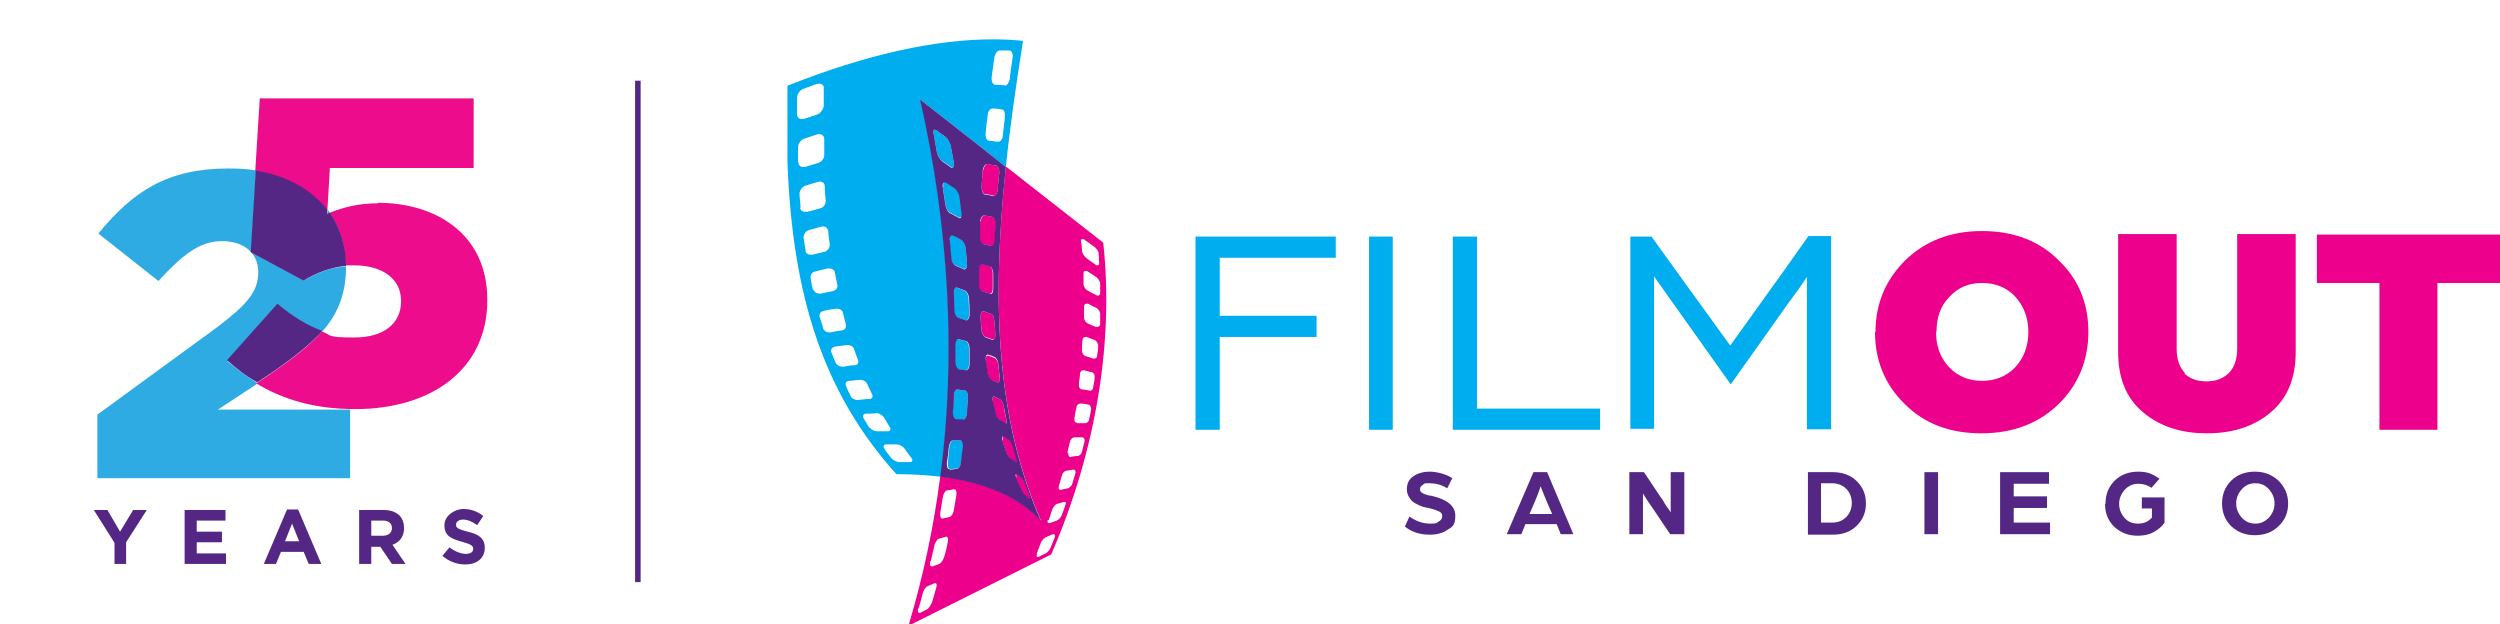 <svg xmlns="http://www.w3.org/2000/svg" xmlns:xlink="http://www.w3.org/1999/xlink" id="Layer_1" viewBox="0 0 495.6 123.7"><defs><style>      .st0 {        fill: #2dabe2;      }      .st1 {        fill: #00aeef;      }      .st2 {        fill: none;      }      .st3 {        fill: #ec008c;      }      .st4 {        fill: #ec0c8c;      }      .st5 {        fill: #542785;      }      .st6 {        clip-path: url(#clippath);      }    </style><clipPath id="clippath"><polyline class="st2" points="114.8 113.8 .6 113.8 .6 .6 114.8 .6 114.8 113.8"></polyline></clipPath></defs><polygon class="st1" points="237 85.2 237 46.9 264.8 46.9 264.8 51.1 241.8 51.1 241.8 62.6 261 62.6 261 66.8 241.8 66.8 241.8 85.2 237 85.2 237 85.2"></polygon><polygon class="st1" points="271.4 46.9 276.1 46.9 276.1 85.2 271.4 85.2 271.4 46.9 271.4 46.9"></polygon><polygon class="st1" points="288 85.2 288 46.9 292.8 46.9 292.8 81 317.2 81 317.2 85.2 288 85.2 288 85.2"></polygon><path class="st1" d="M323.2,85.2v-38.3h4.2l4.6,6.4,11,15.2,10.9-15.2,4.6-6.5h4.5v38.3h-4.8v-30.2c-1.1,1.7-2.4,3.5-3.9,5.5l-11.2,15.8-11.3-15.9-3.9-5.5v30.2h-4.8Z"></path><path class="st3" d="M383.8,65.8c0,2.9.9,5.2,2.6,7,1.7,1.8,3.9,2.7,6.5,2.7s4.9-.9,6.6-2.7c1.7-1.8,2.6-4.2,2.6-7s-.9-5.1-2.6-7c-1.7-1.8-3.9-2.7-6.6-2.7s-4.7.9-6.4,2.7c-1.8,1.8-2.6,4.1-2.6,6.9M371.8,65.8c0-5.6,2-10.3,5.9-14.2,3.9-3.8,9-5.8,15.2-5.8s11.3,1.9,15.2,5.8c4,3.8,5.9,8.6,5.9,14.2s-2,10.5-5.9,14.3c-3.9,3.8-9,5.8-15.3,5.8s-11.3-1.9-15.2-5.8c-3.9-3.8-5.9-8.6-5.9-14.3"></path><path class="st3" d="M433,74c1.1,1.1,2.6,1.6,4.4,1.6s3.2-.5,4.4-1.6c1.1-1.1,1.7-2.7,1.7-4.9v-22.7h11.6v23.4c0,5.1-1.6,9.1-4.9,11.9-3.3,2.8-7.5,4.2-12.7,4.2s-9.4-1.4-12.7-4.2c-3.3-2.8-4.9-6.7-4.9-11.9v-23.4h11.6v22.7c0,2.2.6,3.8,1.7,4.9"></path><polygon class="st3" points="471.7 85.2 471.7 56.1 459.3 56.1 459.3 46.5 495.6 46.5 495.6 56.1 483.2 56.1 483.2 85.2 471.7 85.2 471.7 85.2"></polygon><path class="st5" d="M278.5,104.4l.9-2c1.3.9,2.6,1.4,4.1,1.4s1.2-.1,1.7-.4c.5-.3.7-.6.7-1.1s-.2-.7-.6-.9c-.4-.2-1-.4-1.7-.6-.5-.1-1-.2-1.4-.3-.4-.1-.8-.3-1.2-.5-.4-.2-.8-.4-1.1-.7-.3-.3-.5-.6-.7-1-.2-.4-.3-.8-.3-1.3,0-1.1.4-2,1.3-2.6.9-.6,2-.9,3.2-.9s3.2.4,4.5,1.3l-1,2c-1.1-.7-2.3-1-3.5-1s-.9,0-1.3.3c-.4.2-.6.5-.6.9s.2.6.6.8c.4.2.9.4,1.7.5,3.1.7,4.7,2,4.7,3.9s-.5,2.2-1.5,2.8c-1,.7-2.2,1-3.6,1-2,0-3.7-.6-5-1.7"></path><path class="st5" d="M303.2,101.9h4.5l-1-2.3-1.3-3.2c-.4,1.3-.8,2.3-1.2,3.2l-1,2.3h0ZM298.7,105.9l5.3-12.3h2.7l5.2,12.3h-2.5l-.8-2h-6.2l-.8,2h-2.7Z"></path><path class="st5" d="M323,105.9v-12.3h2.9l3.2,4.8c.3.4.6.8.9,1.4.3.5.6.9.9,1.3l.3.5v-8h2.7v12.3h-2.8l-3.1-4.6c-.3-.5-.7-1-1.1-1.6-.4-.6-.7-1.1-.9-1.4l-.3-.5v8.1h-2.7Z"></path><path class="st5" d="M361,103.6h2.2c1.2,0,2.1-.4,2.8-1.1.7-.7,1.1-1.7,1.1-2.8s-.4-2.1-1.1-2.8c-.7-.7-1.7-1.1-2.8-1.1h-2.2v7.7h0ZM358.4,105.9v-12.3h4.9c2,0,3.6.6,4.8,1.8,1.2,1.2,1.8,2.6,1.8,4.4s-.6,3.2-1.8,4.4c-1.2,1.2-2.8,1.8-4.8,1.8h-4.9Z"></path><polygon class="st5" points="381.5 93.6 384.2 93.6 384.2 105.9 381.5 105.9 381.5 93.6 381.5 93.6"></polygon><polygon class="st5" points="396.5 105.9 396.5 93.6 406.2 93.6 406.2 95.9 399.2 95.9 399.2 98.4 405.8 98.4 405.8 100.7 399.2 100.7 399.2 103.6 406.4 103.6 406.4 105.9 396.5 105.9 396.5 105.9"></polygon><path class="st5" d="M417.4,99.8c0-1.8.6-3.3,1.8-4.5,1.2-1.2,2.8-1.8,4.7-1.8s2.9.5,4.2,1.4l-1.6,1.8c-.7-.5-1.6-.8-2.6-.8s-2,.4-2.7,1.2c-.7.8-1.1,1.7-1.1,2.8s.4,2,1.1,2.8c.7.8,1.6,1.1,2.7,1.1s2-.4,2.7-1.2v-1.8h-2v-2.2h4.5v5c-.5.8-1.3,1.4-2.2,1.9-.9.5-2,.7-3.1.7-1.9,0-3.4-.6-4.7-1.8-1.2-1.2-1.8-2.7-1.8-4.5"></path><path class="st5" d="M443.3,99.8c0,1.1.4,2,1.1,2.8.7.8,1.6,1.2,2.7,1.2s1.9-.4,2.7-1.2c.7-.8,1.1-1.7,1.1-2.8s-.4-2-1.1-2.8c-.7-.8-1.6-1.2-2.7-1.2s-2,.4-2.7,1.2c-.7.8-1.1,1.7-1.1,2.8M440.5,99.8c0-1.8.6-3.3,1.8-4.5,1.2-1.2,2.8-1.8,4.7-1.8s3.4.6,4.7,1.8c1.2,1.2,1.9,2.7,1.9,4.5s-.6,3.3-1.9,4.5c-1.2,1.2-2.8,1.8-4.7,1.8s-3.4-.6-4.7-1.8c-1.2-1.2-1.8-2.7-1.8-4.5"></path><path class="st1" d="M190.5,87.3c-.5,0-1,0-1.5,0-.4,0-.7.6-.8,1.3-.1,1.1-.2,2.1-.3,3.2,0,.7.1,1.2.5,1.2h0c.5,0,1-.1,1.4-.2.4,0,.8-.6.8-1.3.1-1,.3-2,.4-3,0-.7-.2-1.3-.5-1.3h0ZM189,78.6c0,1.1-.1,2.1-.2,3.2,0,.7.2,1.3.6,1.4.5,0,1,0,1.5,0h0c.4,0,.7-.6.8-1.3,0-1,.1-2.1.2-3.1,0-.7-.2-1.3-.6-1.4-.5,0-1-.1-1.5-.2h0c-.4,0-.7.6-.7,1.3M189.2,68.4c0,1.1,0,2.2,0,3.3,0,.7.3,1.4.7,1.5.5,0,1,.2,1.5.2h0c.4,0,.7-.5.7-1.2,0-1,0-2.1,0-3.1,0-.7-.3-1.4-.7-1.5-.5-.1-1-.2-1.5-.4h0c-.4,0-.6.5-.6,1.2M189,58.1c0,1.1,0,2.2.1,3.3,0,.8.4,1.5.8,1.6.5.2,1,.3,1.5.5h.1c.3,0,.6-.4.6-1.1,0-1.1,0-2.1-.1-3.2,0-.7-.4-1.4-.8-1.6-.5-.2-1.1-.4-1.6-.6h-.1c-.3,0-.6.4-.5,1.1M188.2,47.6c.1,1.1.2,2.2.3,3.3,0,.8.4,1.5.9,1.7.5.2,1.1.5,1.6.7h.2c.3,0,.5-.4.5-1,0-1.1-.2-2.1-.3-3.2,0-.7-.5-1.5-.9-1.7-.5-.3-1.1-.6-1.6-.8h-.2c-.3,0-.5.4-.4,1M186.9,37.1c.2,1.1.3,2.2.5,3.3.1.8.5,1.6,1,1.8.6.3,1.1.6,1.7.9h.2c.3,0,.5-.3.4-.9-.1-1.1-.3-2.1-.4-3.2-.1-.7-.6-1.6-1-1.8-.6-.4-1.1-.7-1.7-1.1,0,0-.2,0-.3,0-.3,0-.4.4-.3,1M185.1,26.6c.2,1.1.4,2.2.6,3.4.1.8.6,1.6,1.1,1.9.6.4,1.2.8,1.7,1.2.1,0,.2.1.3.1.3,0,.4-.3.3-.9-.2-1.1-.4-2.1-.6-3.2-.1-.7-.6-1.6-1.1-2-.6-.4-1.2-.9-1.8-1.3-.1,0-.2-.1-.3-.1-.2,0-.4.3-.2.9M178.3,91.6c-.5,0-1.2-.3-1.6-.8-.5-.6-1-1.2-1.4-1.9-.3-.4-.1-.8.4-.8.6,0,1.2,0,1.8,0h.3c.5,0,1.2.4,1.5.8.4.6.9,1.3,1.4,1.9.3.4.2.8-.3.8h0c-.7,0-1.3,0-2,0M172.4,84.9c-.4-.6-.8-1.3-1.2-2-.3-.4,0-.9.5-.9.7,0,1.4,0,2.1-.1h0c.5,0,1.1.4,1.4.8.4.7.8,1.3,1.2,2,.3.5,0,.8-.4.8-.7,0-1.4,0-2.1,0h0c-.5,0-1.2-.3-1.5-.8M168.7,78.6c-.4-.7-.7-1.4-1-2.1-.2-.5,0-.9.6-1,.7,0,1.5-.2,2.2-.2h.1c.5,0,1.1.3,1.3.8.3.7.7,1.4,1,2.1.2.5,0,.9-.6.9-.7,0-1.4.1-2.2.2h-.1c-.5,0-1.1-.3-1.4-.7M165.7,72c-.3-.7-.6-1.4-.9-2.2-.2-.5.2-1,.8-1.1.8-.1,1.5-.2,2.3-.3h.2c.5,0,1.1.3,1.2.8.3.8.5,1.5.8,2.2.2.5-.1,1-.7,1-.7,0-1.5.2-2.2.3h-.2c-.5,0-1.1-.3-1.3-.7M163.2,65.1c-.2-.8-.5-1.5-.7-2.3-.2-.5.2-1.1.9-1.2.8-.2,1.6-.3,2.4-.4h.2c.5,0,1,.3,1.1.8.2.8.4,1.6.6,2.4.1.5-.2,1-.8,1.1-.8.1-1.5.2-2.3.4h-.2c-.5,0-1-.3-1.2-.7M161.2,57.6c-.2-.8-.4-1.6-.5-2.5-.1-.6.3-1.2,1-1.3.8-.2,1.6-.4,2.4-.6h.3c.5,0,1,.3,1.1.8.2.9.3,1.7.5,2.5.1.6-.3,1.1-.9,1.2-.8.2-1.6.3-2.4.5,0,0-.2,0-.3,0-.5,0-1-.3-1.1-.8M159.7,49.7c-.1-.9-.3-1.7-.4-2.6,0-.6.4-1.3,1.1-1.5.9-.2,1.7-.5,2.5-.7.1,0,.2,0,.3,0,.5,0,.9.4,1,.9,0,.9.2,1.8.3,2.7,0,.6-.4,1.2-1,1.4-.8.2-1.6.4-2.5.6-.1,0-.2,0-.3,0-.5,0-1-.3-1-.8M158.7,41.2c0-.9-.2-1.9-.2-2.8,0-.6.5-1.4,1.2-1.6.9-.3,1.7-.5,2.6-.8.1,0,.2,0,.3,0,.5,0,.9.4.9.9,0,1,.1,1.9.2,2.9,0,.7-.4,1.3-1.1,1.5-.8.2-1.7.5-2.6.7-.1,0-.2,0-.4,0-.5,0-.9-.3-1-.8M158.2,32.2c0-1,0-2,0-3,0-.7.6-1.5,1.2-1.7.9-.3,1.8-.6,2.7-.9.1,0,.2,0,.4,0,.5,0,.9.4.9,1,0,1,0,2.1,0,3.1,0,.7-.5,1.4-1.2,1.6-.9.3-1.7.5-2.6.8-.1,0-.3,0-.4,0-.5,0-.9-.3-.9-.9M197.9,28.1c-.6,0-1.2-.2-1.8-.2-.5,0-.8-.7-.7-1.5.1-1.2.2-2.3.4-3.5,0-.8.5-1.4,1-1.4h0c.6,0,1.2.1,1.8.2.5,0,.7.8.6,1.6-.1,1.2-.3,2.4-.4,3.5,0,.8-.5,1.3-.9,1.3h0M158,22.6c0-1.1,0-2.1,0-3.2,0-.7.6-1.6,1.3-1.8.9-.3,1.8-.7,2.8-1,.1,0,.3,0,.4,0,.5,0,.9.4.8,1,0,1.1,0,2.2,0,3.3,0,.7-.6,1.5-1.3,1.8-.9.3-1.8.6-2.7.9-.1,0-.3,0-.4,0-.5,0-.9-.4-.9-.9M199.2,16.9c-.6,0-1.2-.1-1.9-.1-.5,0-.8-.7-.7-1.6.2-1.2.3-2.5.5-3.7.1-.8.6-1.5,1.1-1.5h0c.7,0,1.3,0,1.9,0,.5,0,.8.8.6,1.7-.2,1.3-.4,2.5-.5,3.8-.1.8-.6,1.5-1,1.5h0M156.1,16.9v15.2c1,26.8,7.2,45.9,21.6,61.9h.3c3,0,5.8.2,8.5.5,3.1-23.7,1.8-49.2-4-74.7,5.6,4.4,11.3,8.8,16.9,13.3.8-7.8,2-16.1,3.4-25-1.9-.2-3.9-.3-6-.3-11.2,0-24.9,2.9-40.7,9.2"></path><path class="st3" d="M201.3,94.8c.3.8.6,1.6,1,2.3.2.5.6,1.1.9,1.3.3.3.6.5,1,.8h.1c0,0,0-.2,0-.6-.3-.8-.6-1.6-.9-2.4-.2-.6-.5-1.2-.8-1.4-.3-.3-.7-.5-1-.8h-.1c-.1,0-.1.2,0,.6M198.7,87.3c.2.8.5,1.6.8,2.4.2.5.6,1.1.9,1.3.4.2.7.5,1.1.7h.1c.1,0,.2-.2,0-.7-.2-.8-.5-1.6-.7-2.5-.2-.6-.5-1.2-.8-1.4-.4-.2-.7-.5-1.1-.7h-.1c-.2,0-.2.3-.1.7M196.7,79.4c.2.9.4,1.7.6,2.5.1.6.5,1.2.8,1.3.4.2.8.4,1.2.7h.1c.2,0,.2-.3.1-.7-.2-.8-.4-1.7-.5-2.6-.1-.6-.4-1.2-.7-1.4-.4-.2-.8-.4-1.2-.6h-.1c-.2,0-.3.3-.2.8M195.3,71.2c.1.9.3,1.8.4,2.7,0,.6.5,1.2.8,1.4.4.2.8.4,1.3.6h.1c.2,0,.3-.3.3-.8-.1-.9-.2-1.8-.3-2.7,0-.6-.4-1.3-.7-1.4-.4-.2-.9-.4-1.3-.5h-.1c-.3,0-.4.3-.4.9M194.4,62.6c0,.9.1,1.9.2,2.8,0,.6.4,1.3.8,1.4.5.2.9.3,1.4.5h.1c.3,0,.4-.4.4-.9,0-.9-.1-1.9-.2-2.8,0-.7-.3-1.3-.7-1.4-.5-.2-.9-.3-1.4-.5h-.1c-.3,0-.5.4-.5,1M194,53.5c0,1,0,2,0,2.9,0,.7.4,1.3.7,1.4.5.1,1,.3,1.5.4h.1c.3,0,.5-.4.5-1,0-1,0-2,0-3,0-.7-.3-1.4-.7-1.5-.5-.1-1-.3-1.5-.4h0c-.4,0-.6.4-.6,1.1M194.2,43.9c0,1,0,2.1,0,3.1,0,.7.3,1.4.7,1.4.5.1,1.1.2,1.6.4h.1c.3,0,.6-.5.7-1.1,0-1,0-2.1.2-3.2,0-.7-.3-1.4-.7-1.5-.5-.1-1.1-.2-1.6-.3h0c-.4,0-.7.5-.8,1.2M182.1,120.6c.3-1,.6-2,.8-2.9.2-.7.6-1.4,1-1.5.5-.2.9-.4,1.4-.6h.1c.3,0,.4.4.2.9-.3,1-.5,1.9-.8,2.8-.2.6-.7,1.3-1,1.5-.5.2-1,.5-1.4.7h-.2c-.2,0-.3-.3-.2-.9M184.5,111.3c.2-1,.5-2,.7-3,.1-.7.6-1.4.9-1.5.5-.1,1-.3,1.4-.4h.1c.3,0,.4.4.3,1-.2,1-.4,2-.7,2.9-.2.7-.6,1.3-1,1.5-.5.2-.9.3-1.4.5h-.1c-.3,0-.4-.4-.3-1M205.5,109.8c.3-.7.5-1.4.8-2.1.2-.5.6-1,1-1.2.5-.2,1-.4,1.4-.6h.2c.2,0,.3.2.2.6-.3.7-.5,1.3-.8,2-.2.5-.6,1-1,1.2-.5.2-1,.5-1.4.7h-.2c-.2,0-.3-.2-.1-.6M207.9,103.1c.2-.7.5-1.4.7-2.1.2-.5.6-1,.9-1.1.5-.1,1-.3,1.4-.4h.1c.3,0,.4.2.2.6-.2.7-.5,1.4-.7,2-.2.5-.6.9-1,1.1-.5.2-.9.3-1.4.5h-.2c-.2,0-.3-.2-.2-.6M186.4,101.7c.2-1,.3-2.1.5-3.1.1-.7.5-1.4.9-1.4.5,0,1-.2,1.4-.2h0c.3,0,.5.5.4,1.1-.2,1-.3,2-.5,3-.1.7-.5,1.3-.9,1.4-.5.1-1,.2-1.4.3h0c-.3,0-.5-.5-.4-1.1M209.9,96.4c.2-.7.4-1.4.6-2.1.1-.5.5-.9.9-1,.5,0,1-.2,1.4-.2h0c.3,0,.5.3.4.7-.2.7-.4,1.4-.6,2-.1.5-.6.9-.9,1-.5.1-1,.2-1.4.3h-.1c-.3,0-.4-.3-.3-.7M211.6,89.7c.2-.7.3-1.4.5-2.1.1-.5.5-.9.9-.9.5,0,1,0,1.5,0h0c.4,0,.6.4.5.8-.2.7-.3,1.3-.5,2-.1.5-.5.9-.9.9-.5,0-1,.1-1.4.2h0c-.3,0-.5-.4-.4-.8M213.5,83.8c-.4,0-.6-.4-.5-.9.1-.7.2-1.4.4-2.1,0-.5.4-.8.8-.8h0c.5,0,1,.1,1.5.2.4,0,.6.5.6.9-.1.7-.2,1.3-.4,2,0,.5-.5.8-.8.8h0c-.5,0-1,0-1.5,0M216,77.4c-.5,0-1-.2-1.5-.2-.4,0-.7-.5-.6-1,0-.7.2-1.4.2-2.1,0-.4.3-.7.7-.7h.1c.5.1,1,.3,1.5.4.4,0,.7.6.6,1,0,.7-.2,1.3-.3,2,0,.4-.4.7-.7.7h0M216.8,71.1c-.5-.2-1-.3-1.6-.5-.4-.1-.7-.6-.7-1.1,0-.7,0-1.4.1-2.1,0-.4.3-.6.6-.6h.2c.5.2,1.1.4,1.6.6.4.2.7.7.7,1.1,0,.7-.1,1.3-.2,2,0,.4-.3.6-.6.6h-.2M217.2,64.8c-.5-.2-1.1-.5-1.6-.7-.4-.2-.7-.7-.7-1.2,0-.7,0-1.4,0-2.1,0-.4.2-.6.5-.6s.2,0,.3,0c.5.3,1.1.6,1.6.8.4.2.8.8.8,1.2,0,.7,0,1.3,0,2,0,.3-.2.6-.5.6s-.2,0-.3,0M217.3,58.5c-.6-.3-1.1-.6-1.7-.9-.4-.2-.8-.8-.8-1.3,0-.7,0-1.4,0-2.1,0-.3.1-.5.4-.5s.2,0,.4.1c.6.4,1.1.7,1.7,1.1.4.3.8.9.8,1.3,0,.6,0,1.3,0,1.9,0,.3-.2.5-.4.5s-.2,0-.4-.1M217.1,52.4c-.6-.4-1.2-.8-1.7-1.2-.4-.3-.8-.9-.9-1.4,0-.7-.1-1.4-.2-2,0-.3,0-.4.3-.4s.3,0,.5.2c.6.4,1.2.9,1.8,1.3.5.3.9,1,.9,1.4,0,.6.1,1.3.1,1.9,0,.3-.1.4-.3.4s-.3,0-.5-.2M206.4,103.3c-4-4.6-10.8-7.7-20-8.9-1.3,10.1-3.4,19.9-6.2,29.3h.6c9.2-4.6,18.4-9.2,27.6-13.8,9.1-21,12.4-42.7,10.3-61.8-6.4-5-12.9-10.1-19.3-15.1-3,28.6-1.5,50.8,7,70.3M194.8,33.7c0,1.1-.2,2.2-.2,3.3,0,.8.3,1.4.7,1.5.6,0,1.1.2,1.7.3h0c.4,0,.7-.5.8-1.2,0-1.1.2-2.2.3-3.3,0-.8-.2-1.5-.6-1.5-.6,0-1.1-.2-1.7-.3h0c-.4,0-.8.6-.9,1.3"></path><path class="st5" d="M182.5,19.8c5.6,4.4,11.3,8.8,16.9,13.3-3,28.6-1.5,50.8,7,70.3-4-4.6-10.8-7.7-20-8.9,3.1-23.7,1.8-49.2-4-74.7M188.8,33.2c.3,0,.4-.3.3-.9-.2-1.1-.4-2.1-.6-3.2-.1-.7-.6-1.6-1.1-2-.6-.4-1.2-.9-1.8-1.3-.1,0-.2-.1-.3-.1-.2,0-.4.3-.2.9.2,1.1.4,2.2.6,3.4.1.8.6,1.6,1.1,2,.6.4,1.2.8,1.7,1.2.1,0,.2.1.3.1M197,38.8c.4,0,.7-.5.8-1.2,0-1.1.2-2.2.3-3.3,0-.8-.2-1.5-.7-1.5-.6,0-1.1-.2-1.7-.3h0c-.4,0-.8.6-.9,1.3,0,1.1-.2,2.2-.2,3.3,0,.8.3,1.4.7,1.5.6,0,1.1.2,1.7.3h0M190.2,43.3c.3,0,.5-.4.4-1-.1-1.1-.3-2.1-.4-3.2-.1-.7-.6-1.6-1-1.8-.6-.4-1.1-.7-1.7-1.1,0,0-.2,0-.3,0-.3,0-.4.4-.3,1,.2,1.1.3,2.2.5,3.3.1.8.5,1.6,1,1.8.6.3,1.1.6,1.7.9h.2M196.5,48.8c.3,0,.6-.5.7-1.1,0-1,0-2.1.2-3.2,0-.7-.3-1.4-.7-1.5-.5-.1-1.1-.2-1.6-.3h0c-.4,0-.7.5-.8,1.2,0,1.1,0,2.1,0,3.1,0,.7.3,1.3.7,1.4.5.1,1,.2,1.6.4h.1M191.2,53.4c.3,0,.5-.4.5-1,0-1.1-.2-2.1-.3-3.2,0-.7-.5-1.5-.9-1.7-.5-.3-1.1-.6-1.6-.8h-.2c-.3,0-.5.4-.4,1,.1,1.1.2,2.2.3,3.3,0,.8.4,1.5.9,1.7.5.2,1.1.5,1.6.7h.2M196.4,58.3c.3,0,.5-.4.5-1,0-1,0-2,0-3,0-.7-.3-1.4-.7-1.5-.5-.1-1-.3-1.5-.4h0c-.4,0-.6.4-.6,1.1,0,1,0,2,0,2.9,0,.7.4,1.3.7,1.4.5.1,1,.3,1.5.4h.1M191.6,63.5c.3,0,.6-.5.6-1.1,0-1.1,0-2.1-.1-3.2,0-.7-.4-1.4-.8-1.6-.5-.2-1.1-.4-1.6-.6h-.1c-.3,0-.6.4-.5,1.1,0,1.1.1,2.2.1,3.3,0,.8.4,1.5.8,1.6.5.2,1,.3,1.5.5h.1M196.9,67.3c.3,0,.4-.4.4-.9,0-.9-.1-1.9-.2-2.8,0-.7-.3-1.3-.7-1.4-.5-.2-.9-.3-1.4-.5h-.1c-.3,0-.5.4-.5,1,0,.9.1,1.9.2,2.8,0,.6.4,1.2.8,1.4.5.2.9.3,1.4.5h.1M191.5,73.4c.4,0,.7-.5.7-1.2,0-1,0-2.1,0-3.1,0-.7-.3-1.4-.7-1.5-.5-.1-1-.2-1.5-.4h0c-.3,0-.6.5-.6,1.2,0,1.1,0,2.2,0,3.3,0,.7.3,1.4.7,1.5.5,0,1,.2,1.5.2h0M197.9,75.8c.2,0,.3-.3.3-.9-.1-.9-.2-1.8-.3-2.7,0-.6-.4-1.3-.7-1.4-.4-.2-.9-.4-1.3-.5h-.1c-.3,0-.4.3-.4.9.1.9.3,1.8.4,2.7,0,.6.5,1.2.8,1.4.4.2.8.4,1.3.6h.1M190.9,83.2c.4,0,.7-.6.8-1.3,0-1,.1-2.1.2-3.1,0-.7-.2-1.3-.6-1.4-.5,0-1-.1-1.5-.2h0c-.4,0-.7.6-.7,1.3,0,1.1-.1,2.2-.2,3.2,0,.7.2,1.3.6,1.4.5,0,1,0,1.5,0h0ZM199.4,84c.2,0,.2-.3.1-.8-.2-.9-.3-1.7-.5-2.6-.1-.6-.4-1.2-.7-1.4-.4-.2-.8-.4-1.2-.6h-.1c-.2,0-.3.3-.2.8.2.9.4,1.7.6,2.5.1.6.5,1.2.8,1.3.4.2.8.4,1.2.7h.1M201.5,91.8c.1,0,.2-.3,0-.7-.2-.8-.5-1.6-.7-2.5-.2-.6-.5-1.2-.8-1.4-.4-.2-.7-.5-1.1-.7h-.1c-.2,0-.2.3-.1.7.2.8.5,1.6.8,2.4.2.6.6,1.1.9,1.3.4.2.7.5,1.1.7h.1M188.3,93.1h0c.5,0,1-.1,1.4-.2.4,0,.8-.6.8-1.3.1-1,.2-2,.4-3,0-.7-.2-1.3-.5-1.3h0c-.5,0-1,0-1.5,0-.4,0-.7.6-.8,1.3-.1,1.1-.2,2.1-.4,3.2,0,.7.1,1.2.5,1.2M204.2,99.3c0,0,0-.3,0-.7-.3-.8-.6-1.6-.9-2.4-.2-.6-.5-1.2-.8-1.4-.3-.3-.7-.5-1-.8h-.1c-.1,0-.1.2,0,.6.3.8.6,1.6,1,2.3.2.5.6,1.1.9,1.3.3.3.6.5,1,.8h.1"></path><g class="st6"><image width="240" height="238" transform="scale(.5)"></image></g><path class="st0" d="M65.4,42.2c-.1-.2-.3-.4-.4-.6v.8c.1,0,.3-.1.4-.2h0Z"></path><path class="st0" d="M55,60.3c3,2.4,5.9,4.3,8.9,5.4,3.1-3.5,4.7-7.5,4.7-12.9h0c-3.2.2-5.9,1.4-8.4,2.8l-10.4-5.6,1-16.2c-1.7-.3-3.6-.4-5.5-.4-12.2,0-19,4.6-25.8,12.9l11.9,9.4c5-5.4,8.3-7.9,12.6-7.9s7.2,2.3,7.2,6.2-2.4,6.5-8.2,10.9l-23.7,17.3v12.6h50.1v-13.6h-26.2l7.9-5.2c-2.1-1.3-4.1-2.8-6-4.4l10-11.2h0Z"></path><path class="st4" d="M75,40.3c-4,0-6.9.8-9.7,1.9,2.1,2.9,3.2,6.5,3.2,10.4h0c.6,0,1.1,0,1.7,0,5.5,0,9.3,2.6,9.3,7v.2c0,4.3-3.4,7.1-9.2,7.1s-4.4-.4-6.5-1.2c-2.4,2.8-5.8,5.4-10,8.3l-3,2c5.3,3.2,11.6,5.1,19.6,5.1,15.4,0,26.2-8.1,26.2-21.5v-.2c0-13.1-10.3-19.2-21.7-19.2h0Z"></path><path class="st4" d="M64.9,41.6l.5-8.3h28.5v-13.8h-42.4l-.9,14.4c6.2,1,11.1,3.8,14.2,7.8h0Z"></path><path class="st5" d="M60.2,55.6c2.5-1.5,5.3-2.6,8.4-2.9h0c0-4-1.2-7.6-3.2-10.5-.2,0-.3.1-.5.2v-.8c-3.1-4-8-6.8-14.2-7.8l-1,16.2,10.4,5.6h0Z"></path><path class="st5" d="M63.9,65.6c-3-1.1-5.9-2.9-8.9-5.4l-10,11.2c1.9,1.7,3.8,3.2,6,4.4l3-2c4.2-2.9,7.5-5.5,10-8.3h0Z"></path><path class="st5" d="M22.7,111.8h2.3v-4.3l4.1-6.4h-2.7l-2.6,4.3-2.5-4.3h-2.7l4.1,6.5v4.2h0ZM36.7,111.8h8.1v-2.1h-5.8v-2.2h5v-2.1h-5v-2.2h5.7v-2.1h-8.1v10.7h0ZM52.3,111.8h2.4l1-2.4h4.5l1,2.4h2.5l-4.6-10.8h-2.2l-4.6,10.8h0ZM56.5,107.3l1.4-3.5,1.4,3.5h-2.8ZM71.3,111.8h2.3v-3.4h1.8l2.3,3.4h2.7l-2.6-3.8c1.4-.5,2.3-1.6,2.3-3.3h0c0-1-.3-1.9-.9-2.5-.7-.7-1.8-1.1-3.1-1.1h-4.9v10.7h0ZM73.6,106.3v-3.1h2.3c1.1,0,1.8.5,1.8,1.5h0c0,.9-.7,1.5-1.8,1.5h-2.4ZM92.2,111.9c2.3,0,3.9-1.2,3.9-3.3h0c0-1.9-1.2-2.7-3.4-3.2-1.8-.5-2.3-.7-2.3-1.4h0c0-.5.5-1,1.4-1s1.8.4,2.8,1.1l1.2-1.8c-1.1-.9-2.4-1.4-4-1.4s-3.7,1.3-3.7,3.2h0c0,2.2,1.4,2.7,3.5,3.3,1.8.5,2.2.8,2.2,1.4h0c0,.7-.6,1-1.5,1s-2.2-.5-3.2-1.3l-1.4,1.7c1.3,1.1,2.9,1.7,4.5,1.7h0Z"></path><polyline class="st5" points="125.9 16 125.9 115.4 127 115.4 127 16"></polyline></svg>